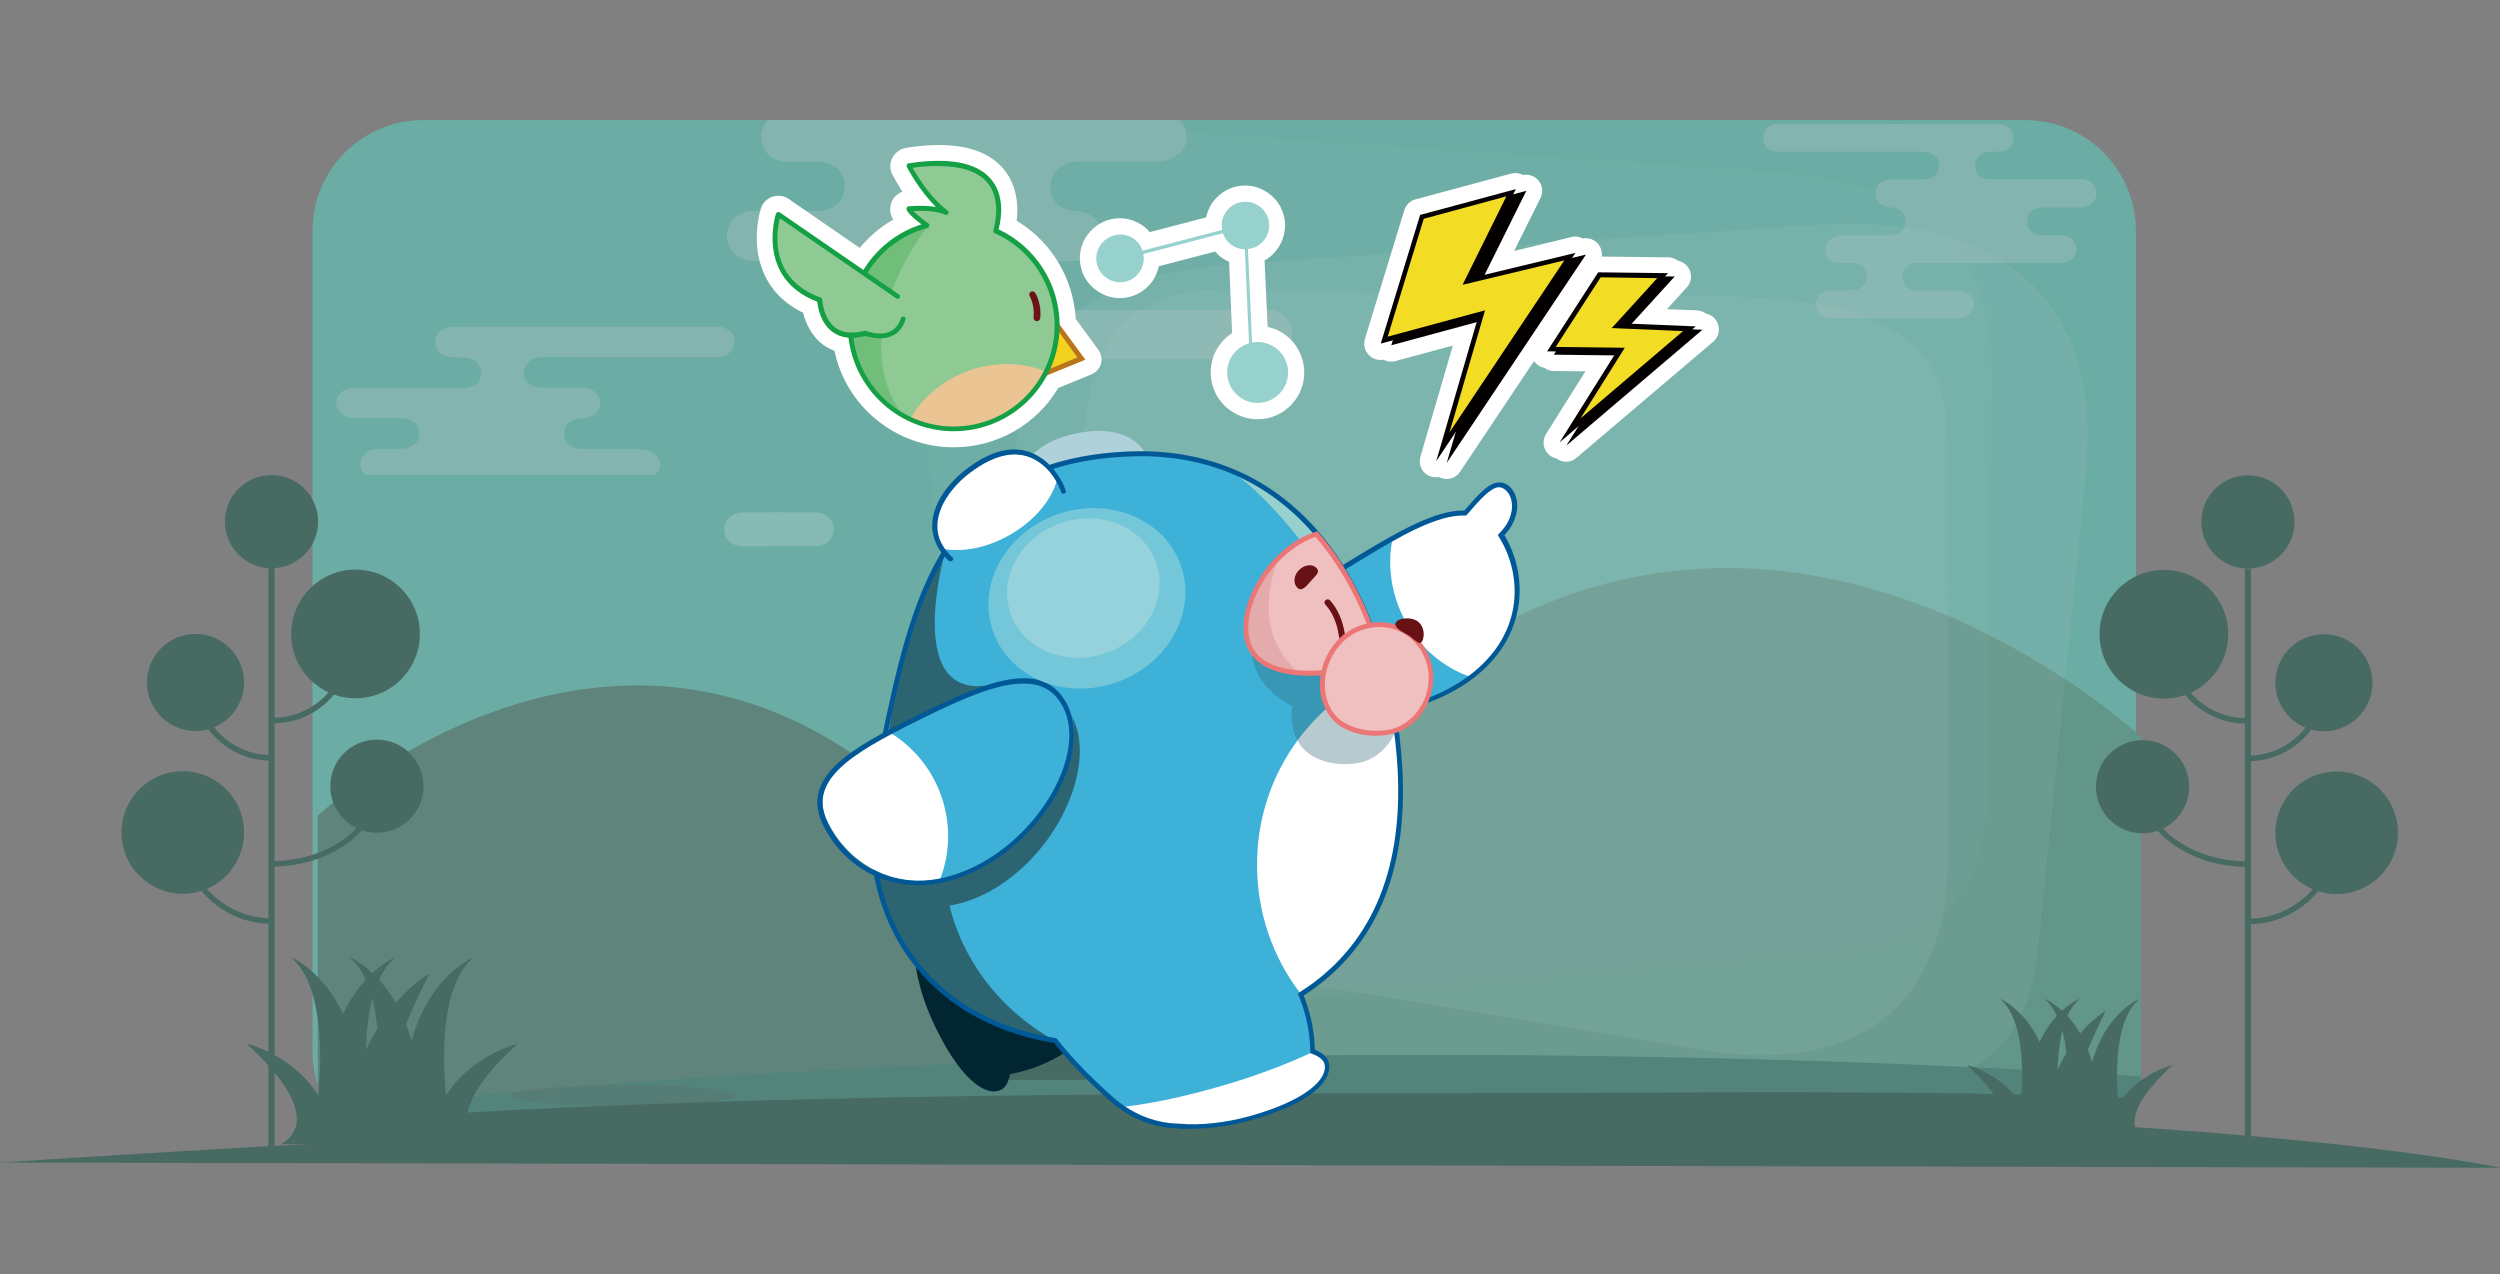 <?xml version="1.0" encoding="utf-8"?>
<!-- Generator: Adobe Illustrator 26.0.0, SVG Export Plug-In . SVG Version: 6.00 Build 0)  -->
<svg version="1.1" id="圖層_1" xmlns="http://www.w3.org/2000/svg" xmlns:xlink="http://www.w3.org/1999/xlink" x="0px" y="0px"
	 viewBox="0 0 901.5 459.5" style="enable-background:new 0 0 901.5 459.5;" xml:space="preserve">
<rect x="0" y="0" width="901.5" height="459.5" fill="#808080" stroke="none"/>
<style type="text/css">
	.st0{opacity:0.79;}
	.st1{fill:#65B8AD;}
	.st2{fill:#F1DE9C;}
	.st3{opacity:0.25;fill:#DFDFDF;enable-background:new    ;}
	.st4{opacity:0.24;fill:#FFFFFF;enable-background:new    ;}
	.st5{fill:#599B8A;}
	.st6{fill:#55857A;}
	.st7{opacity:0.3;}
	.st8{opacity:0.39;fill:#8AC6C0;enable-background:new    ;}
	.st9{opacity:0.39;fill:#C7E3E1;enable-background:new    ;}
	.st10{opacity:0.39;fill:#DAECEB;enable-background:new    ;}
	.st11{fill:#45847A;}
	.st12{fill:#37645B;}
	.st13{opacity:0.22;fill:#5B5D5D;enable-background:new    ;}
	.st14{fill:#FFFFFF;}
	.st15{fill:#3DB1D8;}
	.st16{fill:#012632;}
	.st17{fill:#015896;}
	.st18{fill:#AFD1DA;}
	.st19{fill:#2D6472;}
	.st20{fill:#96D1CE;}
	.st21{fill:#040000;}
	.st22{fill:#F3DC24;}
	.st23{opacity:0.34;}
	.st24{fill:#F0C0C0;}
	.st25{fill:#73C7D8;}
	.st26{fill:#95D2DB;}
	.st27{fill:#E3ABAB;}
	.st28{fill:#EB7675;}
	.st29{fill:#681216;}
	.st30{fill:#F3D11F;}
	.st31{fill:#B9751B;}
	.st32{fill:#8FCA95;}
	.st33{fill:#EAC493;}
	.st34{fill:#6B1317;}
	.st35{fill:#71BE7B;}
	.st36{fill:#14A044;}
</style>
<g>
	<g class="st0">
		<path class="st1" d="M152.5,418.9h577.9c21.9,0,39.8-17.9,39.8-39.8v-296c0-21.9-17.9-39.8-39.8-39.8H152.5
			c-21.9,0-39.8,17.9-39.8,39.8v296C112.7,401,130.6,418.9,152.5,418.9z"/>
		<path class="st2" d="M400.7,335"/>
		<path class="st3" d="M680.9,44.7c-13.3,0-26.6,0-39.8,0c-3.2,0-5.3,2.1-5.4,5.1c0,2.6,2.2,4.9,5.1,4.9c14.6,0,29.2,0,43.8,0
			c3.1,0,6.2,0,9.2,0c3.3,0.1,5.4,2.1,5.4,5.1s-2.1,4.9-5.5,4.9c-3.9,0-7.8,0-11.7,0c-3.5,0-5.6,2-5.7,5c-0.1,2.9,2.1,5,5.6,5.1
			c3.2,0.1,5.3,2.1,5.3,4.9c0,2.9-2.2,5-5.4,5.1c-5.9,0.1-11.9-0.1-17.8,0.1c-1.5,0-3.2,0.8-4.4,1.7c-1.5,1.3-1.8,3.3-1,5.2
			c0.8,1.9,2.3,2.9,4.4,3c1.7,0.1,3.5,0,5.2,0c2.8,0.1,4.8,2.1,4.9,4.8c0,2.7-2,4.9-4.7,5s-5.4,0-8.1,0.1c-3.3,0-5.6,2.2-5.5,5.2
			c0,2.7,2.3,4.8,5.5,4.8c15.4,0,30.8,0,46.1,0c3.1,0,5.3-2.2,5.3-4.9c0-2.9-2.3-5-5.5-5.1c-5.1,0-10.2,0-15.3,0
			c-2.5,0-4.4-1.6-4.8-3.9c-0.5-2.3,0.5-4.5,2.6-5.5c0.9-0.4,1.9-0.5,2.8-0.5c17.3,0,34.5,0,51.8,0c4.2,0,6.7-3.8,4.8-7.3
			c-1-1.8-2.6-2.6-4.6-2.7c-2.3,0-4.5,0-6.8,0c-3.5,0-5.7-2-5.8-4.9c0-3,2.3-5.1,5.9-5.1c4.6,0,9.2,0.1,13.7,0
			c4.2-0.1,6.7-4,4.8-7.5c-1.1-2.1-3.1-2.7-5.3-2.7c-10.7,0-21.5,0-32.2,0c-3.5,0-5.5-1.7-5.6-4.7s2.1-5.1,5.5-5.2
			c1.1,0,2.3,0,3.4,0c2.9-0.1,5-2.3,5-5c0-2.8-2.1-4.9-5.1-4.9c-10.2-0.1-20.4,0-30.6,0C687.2,44.7,684.1,44.7,680.9,44.7
			L680.9,44.7z"/>
		<path class="st4" d="M280.7,196.9c4.4,0,8.8,0,13.2,0c4,0,6.6-2.4,6.7-5.8c0.1-3.7-2.6-6.3-6.8-6.3c-8.6-0.1-17.2-0.1-25.8,0
			c-4.2,0-6.9,2.6-6.8,6.3c0.1,3.6,2.8,5.8,6.9,5.9C272.3,197,276.5,197,280.7,196.9C280.7,197,280.7,197,280.7,196.9z"/>
		<path class="st3" d="M127.8,150.8c5.5,0.1,10.9,0,16.4,0c4.3,0,7.1,2.3,7,5.6c0,3.3-2.8,5.4-6.9,5.5c-2.7,0-5.4,0-8.1,0
			c-2.4,0-4.4,0.9-5.5,2.9c-1.4,2.4-0.8,4.8,0.9,6.4h104.8c0.4-0.4,0.8-1,1.1-1.6c1-2.1,0.6-4.3-1.2-5.7c-1.4-1.1-3.4-1.9-5.2-1.9
			c-7.1-0.2-14.2,0-21.2-0.1c-3.9,0-6.5-2.4-6.5-5.6c0-3.1,2.5-5.3,6.3-5.4c4.2-0.2,6.8-2.4,6.7-5.6c-0.1-3.3-2.7-5.5-6.9-5.5
			c-4.7,0-9.3,0-14,0c-4,0-6.6-2.1-6.6-5.4c0-3.2,2.6-5.5,6.5-5.6c3.7-0.1,7.4,0,11,0c17.5,0,34.9,0,52.4,0c3.4,0,6.1-2.6,6.1-5.4
			c0-3.4-2.6-5.6-6.4-5.6c-15.9,0-31.7,0-47.6,0l0,0c-3.8,0-7.5,0-11.3,0c-12.2,0-24.4,0-36.6,0.1c-3.5,0-6,2.4-6.1,5.4
			c0,3.1,2.5,5.4,6,5.6c1.3,0.1,2.7,0,4,0c4.1,0.1,6.7,2.4,6.6,5.8c-0.1,3.3-2.6,5.2-6.7,5.2c-12.8,0-25.6,0-38.5,0
			c-2.7,0-5,0.6-6.4,3C119.8,146.4,122.8,150.7,127.8,150.8z"/>
		<path class="st3" d="M271.3,76.1c7.8-0.1,15.5,0.1,23.3,0c6.1,0,10-3.7,10-9c-0.1-5.3-3.9-8.7-9.8-8.8c-3.8,0-7.6,0-11.4,0
			c-3.5,0-6.2-1.5-7.8-4.7c-2-3.8-1.2-7.8,1.3-10.3h148.6c0.6,0.7,1.1,1.6,1.6,2.6c1.4,3.4,0.9,7-1.6,9.2c-1.9,1.7-4.9,3-7.4,3.1
			c-10,0.3-20.1,0-30.1,0.2c-5.5,0.1-9.2,3.9-9.2,9c0,5.1,3.5,8.5,9,8.7c5.9,0.3,9.7,3.9,9.5,9.1c-0.2,5.4-3.9,8.9-9.7,8.9
			c-6.6,0.1-13.2,0-19.8,0c-5.7,0-9.3,3.3-9.4,8.6c-0.1,5.2,3.6,8.9,9.2,9c5.2,0.1,10.4,0.1,15.6,0.1c24.8,0,49.6-0.1,74.3,0
			c4.8,0,8.7,4.1,8.6,8.7c-0.1,5.4-3.7,9.1-9.1,9.1c-22.5,0-45,0-67.5,0l0,0c-5.3,0-10.7,0-16,0c-17.3,0-34.6,0-51.9-0.1
			c-5,0-8.6-3.8-8.6-8.7c0-4.9,3.5-8.7,8.4-9c1.9-0.1,3.8,0,5.7,0c5.8-0.2,9.5-3.9,9.3-9.3c-0.2-5.3-3.7-8.4-9.5-8.4
			c-18.2,0-36.4,0-54.6,0c-3.8,0-7.1-1-9-4.8C259.9,83.2,264.1,76.2,271.3,76.1z"/>
		<path class="st5" d="M772.1,265.8c0,0-127.9-120.1-258.3-23.2L325.8,397l446.3-0.3V265.8z"/>
		<path class="st6" d="M114.6,294.1c0,0,98.6-92.5,199.1-17.8l144.9,119l-344-0.3V294.1z"/>
		<g class="st7">
			<path class="st8" d="M458.5,360.4c46.8-3.2,93.6-8.1,140.3-12c19.9-1.7,39.5-2.9,59.3-4.2c17.2-1.1,35.7-5.3,47-19.5
				c11.1-14,11.7-33.4,11.8-51.3c0.2-33.6,0.4-67.2,0.6-100.9c0.1-26.5,4.9-59.8-11.5-82.7c-16.2-22.6-47.7-26.4-75.5-28.3
				c-67-4.5-134.1-9-201.1-13.5c-42.5-2.9-85.7,8.4-95.9,56c-3.2,14.8-1.7,30.1-0.2,45.1c5.1,50.4,10.1,100.7,15.2,151.1
				c1.2,11.5,2.4,23.3,7.4,33.8C372.2,367.4,428.3,362.5,458.5,360.4z"/>
			<path class="st9" d="M625.8,393.5c-46.8-3.2-93.6-8.1-140.3-12c-19.9-1.7-39.5-2.9-59.3-4.2c-17.2-1.1-35.7-5.3-47-19.5
				c-11.1-14-11.7-33.4-11.8-51.3c-0.2-33.6-0.4-67.2-0.6-100.9c-0.1-26.5-4.9-59.8,11.5-82.7c16.2-22.6,47.7-26.4,75.5-28.3
				c67-4.5,134.1-9,201.1-13.5c42.5-2.9,85.7,8.4,95.9,56c3.2,14.8,1.7,30.1,0.2,45.1c-5.1,50.4-10.1,100.7-15.2,151.1
				c-1.2,11.5-2.4,23.3-7.4,33.8C712.2,400.4,656.1,395.6,625.8,393.5z"/>
			<path class="st10" d="M614.8,106.6c-39.6-1.1-79.3-0.6-119-1.1c-16.9-0.2-33.4-0.7-50.2-1.2c-14.6-0.4-30.5,1.6-41.1,13
				c-10.5,11.2-12.7,27.9-14.2,43.3c-3,29-5.9,58-8.9,87c-2.3,22.9-9.1,51.2,2.8,72.3c11.7,20.8,37.9,26.7,61.1,30.6
				c56,9.4,111.9,18.7,167.9,28.1c35.5,5.9,72.7-0.2,85.3-40.5c3.9-12.5,3.9-25.8,3.9-38.9c0-43.9-0.1-87.8-0.1-131.6
				c0-10-0.1-20.3-3.4-29.7C687.9,107.7,640.4,107.3,614.8,106.6z"/>
		</g>
		<path class="st11" d="M514.9,380.4c92.3,0,179.6,2.8,257.3,7.8c-2.2,17.2-17,30.6-34.7,30.6H149.6c-13.1,0-24.6-7.3-30.6-18.1
			C223.3,388.1,362.3,380.4,514.9,380.4z"/>
		<path class="st12" d="M514.9,394.2c92.3,0,177.7-1.5,255.4,1.8c-2.2,11.2-15.1,23.3-32.8,23.3H149.6c-13.1,0-22.3-7.9-28.3-14.9
			C225.6,396.1,362.3,394.2,514.9,394.2z"/>
		<g>
			<path class="st12" d="M709.2,384c24.2,22.1,9.2,27.6,9.2,27.6h8.6h4.6h1.8h1.2h5.2h3.4h1.2h8.7h2.7h0.2h3.3h6.4h8.6
				c0,0-15-5.5,9.2-27.6c0,0-12.5,3-19.6,14.1c-1.1-12.7-1-30.7,7.6-37.9c0,0-12.1,4.8-17.1,22.9c-0.4-1.6-1-3.1-1.5-4.6
				c1.7-4.1,3.8-8.7,6.4-13.9c0,0-4.2,2.2-9.2,8.1c-1.5-2.6-3.1-4.7-4.6-6.4c1.2-2.5,2.6-4.6,4.5-6.2c0,0-2.9,1.1-6.4,4.4
				c-3.5-3.2-6.4-4.4-6.4-4.4c1.9,1.6,3.4,3.7,4.5,6.2c-2.1,2.3-4.3,5.4-6.2,9.4c-5.7-12.1-14.4-15.6-14.4-15.6
				c8.6,7.2,8.7,25.4,7.6,38C721.8,387,709.2,384,709.2,384z M745.1,379.9c-1.1,1.7-2.1,3.7-3.1,5.8c0.1-4.8,0.6-9.7,1.7-14.1
				C744.4,374.2,744.9,377,745.1,379.9z"/>
			<path class="st12" d="M348.7,369.4c17.5,16,6.7,20,6.7,20h6.3h4.6h4.6l0,0h2.4h0.9h6.3h2h0.1h2.4l0,0h10.8c0,0-10.8-4,6.7-20
				c0,0-9.1,2.2-14.2,10.2c-0.8-9.2-0.7-22.2,5.5-27.4c0,0-8.7,3.5-12.4,16.6c-0.3-1.2-0.7-2.3-1.1-3.3c1.2-3,2.7-6.3,4.6-10
				c0,0-3,1.6-6.6,5.8c-1.1-1.9-2.2-3.4-3.4-4.6c0.8-1.8,1.9-3.3,3.3-4.5c0,0-2.1,0.8-4.6,3.2c-2.5-2.4-4.6-3.2-4.6-3.2
				c1.4,1.2,2.5,2.7,3.3,4.5c-1.5,1.7-3.1,3.9-4.5,6.8c-4.1-8.8-10.4-11.3-10.4-11.3c6.2,5.2,6.3,18.3,5.5,27.5
				C357.8,371.6,348.7,369.4,348.7,369.4z M374.7,366.5c-0.8,1.3-1.5,2.7-2.3,4.2c0.1-3.5,0.4-7,1.2-10.2
				C374.2,362.4,374.5,364.4,374.7,366.5z"/>
			<path class="st12" d="M101,412.6h11.4h6h2.3h1.5h6.8h4.4h1.6h11.5h3.6h0.3h4.4h8.4h11.3c0,0-19.7-7.2,12.1-36.2
				c0,0-16.5,4-25.8,18.6c-1.5-16.6-1.3-40.4,10-49.8c0,0-15.9,6.4-22.4,30.1c-0.6-2.1-1.3-4.1-2-6c2.2-5.4,5-11.4,8.4-18.2
				c0,0-5.5,2.8-12,10.6c-2-3.4-4.1-6.1-6.1-8.4c1.5-3.3,3.5-6.1,6-8.2c0,0-3.8,1.5-8.4,5.8c-4.6-4.3-8.4-5.8-8.4-5.8
				c2.5,2.1,4.5,4.9,6,8.2c-2.8,3-5.7,7.1-8.2,12.3c-7.5-15.9-18.9-20.5-18.9-20.5c11.3,9.5,11.5,33.3,10,49.9
				c-9.3-14.7-25.9-18.7-25.9-18.7C120.7,405.4,101,412.6,101,412.6z M136.1,370.9c-1.4,2.3-2.8,4.8-4.1,7.6
				c0.1-6.4,0.8-12.8,2.3-18.5C135.1,363.5,135.7,367.2,136.1,370.9z"/>
		</g>
		<ellipse class="st13" cx="224.6" cy="395" rx="40.6" ry="3.8"/>
		<path class="st12" d="M0,419.2l901.5,1.9C901.5,421.1,694.4,374.1,0,419.2z"/>
		<g>
			<g>
				<circle class="st12" cx="780.3" cy="228.7" r="23.2"/>
			</g>
			<g>
				<circle class="st12" cx="772.6" cy="283.7" r="16.8"/>
			</g>
			<g>
				<circle class="st12" cx="842.6" cy="300.3" r="22.1"/>
			</g>
			<g>
				<circle class="st12" cx="810.6" cy="188.2" r="16.8"/>
			</g>
			<g>
				<circle class="st12" cx="838" cy="246.2" r="17.5"/>
			</g>
			<g>
				<rect x="809.5" y="205.1" class="st12" width="2.2" height="209.7"/>
			</g>
			<g>
				<path class="st12" d="M810.6,274.5c7.6,0,14.7-2.9,20.1-8.3c5.4-5.3,8.3-12.4,8.3-20h-2c0,14.5-11.9,26.3-26.4,26.3V274.5z"/>
			</g>
			<g>
				<path class="st12" d="M809.8,260.9v-2c-14.5,0-26.3-11.9-26.3-26.4h-2c0,7.6,2.9,14.7,8.3,20.1
					C795.2,257.9,802.3,260.9,809.8,260.9z"/>
			</g>
			<g>
				<path class="st12" d="M810.6,333.3c8.8,0,17.1-3.4,23.3-9.7c6.2-6.2,9.7-14.5,9.7-23.3h-2c0,17.1-13.9,31-31,31V333.3z"/>
			</g>
			<g>
				<path class="st12" d="M810.6,312.6v-2c-20.4,0-37-12.1-37-27h-2c0,7.8,4.1,15.1,11.5,20.5C790.5,309.6,800.2,312.6,810.6,312.6z
					"/>
			</g>
		</g>
		<g>
			<g>
				<circle class="st12" cx="128.2" cy="228.6" r="23.2"/>
			</g>
			<g>
				<circle class="st12" cx="135.9" cy="283.5" r="16.8"/>
			</g>
			<g>
				<circle class="st12" cx="65.9" cy="300.2" r="22.1"/>
			</g>
			<g>
				<circle class="st12" cx="97.9" cy="188.1" r="16.8"/>
			</g>
			<g>
				<circle class="st12" cx="70.5" cy="246.1" r="17.5"/>
			</g>
			<g>
				<rect x="96.8" y="204.9" class="st12" width="2.2" height="209.7"/>
			</g>
			<g>
				<path class="st12" d="M97.9,274.3c-7.6,0-14.7-2.9-20.1-8.3c-5.4-5.3-8.3-12.4-8.3-20h2c0,14.5,11.9,26.3,26.4,26.3L97.9,274.3
					L97.9,274.3z"/>
			</g>
			<g>
				<path class="st12" d="M98.6,260.8v-2c14.5,0,26.3-11.9,26.3-26.4h2c0,7.6-2.9,14.7-8.3,20.1C113.3,257.8,106.2,260.8,98.6,260.8
					z"/>
			</g>
			<g>
				<path class="st12" d="M97.9,333.1c-8.8,0-17.1-3.4-23.3-9.7c-6.2-6.2-9.7-14.5-9.7-23.3h2c0,17.1,13.9,31,31,31V333.1z"/>
			</g>
			<g>
				<path class="st12" d="M97.9,312.5v-2c20.4,0,37-12.1,37-27h2c0,7.8-4.1,15.1-11.5,20.5C118,309.5,108.2,312.5,97.9,312.5z"/>
			</g>
		</g>
	</g>
	<g>
		<path class="st14" d="M453.5,151.2c4.7,0,9.2-2,12.4-5.5c3-3.3,4.6-7.6,4.4-12.1s-2.1-8.6-5.4-11.7c-2.2-2-4.9-3.4-7.8-4l-1.1-24
			c1.4-0.7,2.6-1.7,3.6-2.9c2.6-2.8,3.9-6.5,3.8-10.3c-0.2-3.8-1.8-7.4-4.7-10c-2.7-2.4-6.1-3.8-9.7-3.8c-4,0-7.9,1.7-10.6,4.7
			c-1.8,1.9-2.9,4.3-3.5,6.8l-20.3,5.3c-0.4-0.4-0.7-0.8-1.1-1.2c-2.7-2.4-6.1-3.8-9.7-3.8c-4,0-7.9,1.7-10.6,4.7
			c-5.4,5.8-5,15,0.9,20.3c2.7,2.4,6.1,3.8,9.7,3.8c4,0,7.9-1.7,10.6-4.7c1.8-1.9,2.9-4.3,3.5-6.8l20.3-5.3c0.4,0.4,0.7,0.8,1.1,1.2
			c1.2,1.1,2.5,1.9,3.9,2.5l1.1,25.7c-1.2,0.8-2.3,1.7-3.3,2.8c-6.3,6.8-5.8,17.5,1,23.8C445.3,149.6,449.3,151.2,453.5,151.2
			L453.5,151.2z"/>
		<path class="st14" d="M446.1,142.5c-4.5-4.1-4.8-11.1-0.7-15.5c1.4-1.5,3.1-2.6,5-3.1L448.9,90c-2,0-4-0.8-5.6-2.2
			c-1.1-1-1.9-2.3-2.3-3.6l-28.7,7.5c0.5,2.6-0.2,5.3-2.1,7.4c-3.2,3.5-8.6,3.7-12.1,0.5s-3.7-8.6-0.5-12.1s8.6-3.7,12.1-0.5
			c1.1,1,1.9,2.3,2.3,3.6l28.7-7.5c-0.5-2.6,0.2-5.3,2.1-7.4c3.2-3.5,8.6-3.7,12.1-0.5s3.7,8.6,0.5,12.1c-1.5,1.6-3.4,2.5-5.4,2.7
			l1.5,33.7c3.3-0.6,6.8,0.3,9.4,2.7c4.5,4.1,4.8,11.1,0.7,15.5C457.5,146.3,450.6,146.6,446.1,142.5z"/>
		<path class="st14" d="M521.7,172.7c-0.8,0-1.7-0.2-2.5-0.5c-0.1-0.1-0.2-0.1-0.3-0.2c-0.4,0.1-0.7,0.1-1.1,0.1
			c-0.8,0-1.7-0.2-2.5-0.5c-2.6-1.2-3.9-4.1-3.1-6.9l11.7-40.1l-20.7,5.6c-0.5,0.1-1,0.2-1.5,0.2c-1,0-1.9-0.2-2.8-0.7
			c-0.4,0.1-0.7,0.1-1.1,0.1c-1.6,0-3.1-0.6-4.2-1.8c-1.5-1.5-2-3.7-1.4-5.8l14.2-46.4c0.6-1.9,2.1-3.4,4-3.9l34.5-9.3
			c0.5-0.1,1-0.2,1.5-0.2c1,0,1.9,0.2,2.8,0.7c0.4-0.1,0.7-0.1,1.1-0.1c1.7,0,3.4,0.8,4.5,2.1c1.5,1.8,1.7,4.2,0.7,6.3L546,90.5
			l20.5-5c0.5-0.1,0.9-0.2,1.4-0.2c1,0,1.9,0.2,2.8,0.7c0.4-0.1,0.7-0.1,1.1-0.1c1.9,0,3.7,0.9,4.8,2.5c1.4,2,1.4,4.6,0.1,6.6
			l-50.2,75.1C525.5,171.8,523.6,172.7,521.7,172.7z"/>
		<path class="st14" d="M564.8,166.5c-1.3,0-2.5-0.4-3.6-1.2c-0.9-0.2-1.9-0.6-2.6-1.3c-2.2-1.9-2.6-5.1-1.1-7.5l14.2-22.6
			l-11.4-0.1c-1.3,0-2.5-0.5-3.5-1.2c-1.7-0.3-3.1-1.4-4-3c-1-1.9-0.9-4.1,0.2-5.9l18.4-28.5c1.1-1.7,2.9-2.7,4.9-2.7l25.3,0.3
			c1.3,0,2.5,0.5,3.5,1.2c1.8,0.4,3.4,1.6,4.2,3.4c0.9,2.1,0.5,4.5-1,6.2l-7.2,7.9l10.7,0.4c1.3,0.1,2.4,0.5,3.4,1.2
			c2,0.4,3.6,1.8,4.3,3.8c0.8,2.3,0.1,4.8-1.7,6.3l-49.1,41.7C567.5,166,566.2,166.5,564.8,166.5z"/>
		<path class="st14" d="M343.9,161.3c15.5,0,29.8-8.1,37.7-21.4l12-4.9c1.7-0.7,2.9-2.1,3.4-3.8c0.5-1.7,0.1-3.6-0.9-5l-8.2-11.2
			c-0.8-14.6-8.8-27.9-21.3-35.4c0.9-7.6-0.8-14.3-5.1-19.1c-4.9-5.5-12.6-8.2-22.9-8.2c-3.6,0-7.5,0.3-11.8,1c-2.1,0.3-4,1.7-5,3.6
			c-1,1.9-1,4.2,0,6.1c0.3,0.5,1.6,3,3.6,6.1c-1.3,0.5-2.5,1.4-3.3,2.6c-1.1,1.7-1.4,3.8-0.8,5.8c0.2,0.5,0.4,1,0.8,1.7
			c-4.6,2.6-8.7,6.1-12.1,10.2l-25.5-17.6c-1.1-0.8-2.4-1.2-3.8-1.2c-0.7,0-1.4,0.1-2.1,0.3c-2,0.7-3.6,2.3-4.2,4.2
			c-0.1,0.3-2.3,7.1-1.2,15.4c1,7.2,4.7,16.6,16.4,22.3c0.9,3.5,2.8,8.2,7.2,11.5c1.2,0.9,2.6,1.6,4.1,2.2
			C305.1,146.5,322.9,161.3,343.9,161.3z"/>
		<path class="st14" d="M377.6,135.3c-6.4,12-19.1,20.2-33.7,20.2c-19.6,0-35.8-14.9-37.9-33.9c-2.2-0.2-4.1-0.9-5.7-2.1
			c-4.4-3.2-5.3-9-5.5-10.9c-22.3-8.5-14.9-31.5-14.9-31.7c0.1-0.3,0.3-0.5,0.6-0.6s0.5,0,0.8,0.1l30.2,20.8
			c4.7-7.6,12-13.5,20.9-16.4c-4.7-3.5-5.3-5-5.4-5.3c-0.1-0.3,0-0.5,0.1-0.8c0.1-0.2,0.4-0.4,0.7-0.4c4.4-0.4,7.6-0.1,9.8,0.2
			c-6-5.8-10.3-14-10.5-14.4c-0.1-0.2-0.1-0.5,0-0.8s0.4-0.4,0.6-0.5c14.4-2.2,24.3-0.4,29.5,5.4c5.1,5.7,4.2,13.7,3,18.4
			c13.3,6.2,21.9,19.6,22,34.3l9.3,12.6L377.6,135.3z"/>
		<g>
			<path class="st15" d="M490.6,200.9c15.4-9.3,28.1-16.3,37.7-15.9c0.6-0.7,1.3-1.5,2-2.3c4.7-5.3,9.2-10.2,13.2-6.7
				s3.4,10.7-1.4,16c-0.3,0.4-0.6,0.7-1,1c0.1,0.1,0.2,0.2,0.2,0.4c9.5,15.7,8.2,39.5-15.8,54c-24,14.5-57.1,11.6-66.6-4.1
				C449.5,227.5,466.6,215.4,490.6,200.9z"/>
		</g>
		<g>
			<path class="st14" d="M528.3,185c0.6-0.7,1.3-1.5,2-2.3c4.7-5.3,9.2-10.2,13.2-6.7s3.4,10.7-1.4,16c-0.3,0.4-0.6,0.7-1,1
				c0.1,0.1,0.2,0.2,0.2,0.4c8.8,14.6,8.3,36.1-11,50.7c-10-3.4-19-11-24.3-21.6c-4.6-9.3-5.7-19.4-3.8-28.5
				C512.6,188.3,521.3,184.7,528.3,185z"/>
		</g>
		<g>
			<path class="st16" d="M387.2,377.3c0,0-9.2,7.6-23,10c-0.5,2.9-1.6,4.9-3.3,5.7c-5.8,2.7-15.1-4.5-24.2-23.9
				c-4.3-9.1-6.4-17.8-7-24.9c-1.1-7.5,0-15.6,4.7-24.1c0,0,10.9-18.5,22.7-29.3L387.2,377.3z"/>
		</g>
		<g>
			<path class="st17" d="M486.9,257.5c-13.4-0.9-23.8-6-28.6-13.8c-4.6-7.6-3.5-15,3.3-22.7c5.9-6.5,15.3-12.9,28.6-20.9
				c14.7-8.9,27.7-16.2,37.8-16c0.6-0.6,1.2-1.3,1.8-2c2.6-3,4.8-5.3,7-6.8c2.8-1.8,5.3-1.8,7.4,0c2.1,1.9,3.1,4.8,2.9,8
				c-0.3,3.2-1.7,6.5-4.1,9.1c-0.2,0.2-0.3,0.4-0.5,0.6c5,8.4,6.7,18.5,4.6,27.9c-2.4,10.9-9.6,20.3-20.9,27.1
				c-10.2,6.2-22.7,9.6-34.8,9.6C489.8,257.7,488.3,257.6,486.9,257.5z M537.7,176.8c-2.2,1.4-4.6,4.1-6.7,6.5
				c-0.7,0.8-1.4,1.6-2,2.3l-0.3,0.3h-0.4c-9.7-0.4-23.1,7.2-37.2,15.8c-13.2,8-22.5,14.2-28.2,20.6c-6.3,7.1-7.3,13.6-3.1,20.6
				c4.4,7.2,14.6,12.1,27.2,13c13.2,0.9,27.1-2.4,38.2-9.2c23.9-14.5,24.8-37.5,15.5-52.8l-0.6-1l0.5-0.5c0.3-0.3,0.6-0.6,0.9-1
				c2.2-2.4,3.5-5.3,3.7-8.1c0.2-2.7-0.6-5.1-2.3-6.6c-0.7-0.6-1.5-1-2.3-1C539.8,175.7,538.8,176,537.7,176.8z"/>
		</g>
		<g>
			<path class="st18" d="M367.5,173.8c-0.1,1.6,0,3.3,0.4,5c2.1,9.8,13.3,17.2,22.9,17.9c11.2,0.8,17.2,0.4,23-11.1
				c5-9.9,2.5-24.8-9.1-28.9c-5.2-1.8-10.9-1.5-16.3-0.5C378.7,158.1,368.3,163.8,367.5,173.8z"/>
		</g>
		<g>
			<path class="st15" d="M317,274.8c11.6-54.9,20.2-108.3,90.1-111c63.6-2.5,94.4,53.6,97.6,114c2,38.2-10.4,64.9-35.8,81
				c1.8,4.2,4.2,11.6,4.2,20.5c2.8,1,4.6,2.4,5,4.2c1.7,6.1-7,14.2-27.6,19.9c-9.7,2.7-18.7,3.4-25.7,2.7c-7.6-0.1-15.4-2.6-23-8.7
				c0,0-12.5-10.5-21.4-22C332.4,367.6,305.7,328.4,317,274.8z"/>
		</g>
		<g>
			<path class="st19" d="M385.7,257c10.1,15.3-1.4,46.5-24.8,62c-16.3,10.8-31.9,9.7-43.3,2.9c-3.4-12.3-4.1-26.4-1.6-41.7
				c5-4.1,11.2-8.3,18-12.8C357.3,252,375.6,241.7,385.7,257z"/>
		</g>
		<g>
			<path class="st20" d="M409.7,86.8c1.1,1,1.9,2.3,2.3,3.6l28.7-7.5c-0.5-2.6,0.2-5.3,2.1-7.4c3.2-3.5,8.6-3.7,12.1-0.5
				s3.7,8.6,0.5,12.1c-1.5,1.6-3.4,2.5-5.4,2.7l1.5,33.7c3.3-0.6,6.8,0.3,9.4,2.7c4.5,4.1,4.8,11.1,0.7,15.5
				c-4.1,4.5-11.1,4.8-15.5,0.7c-4.5-4.1-4.8-11.1-0.7-15.5c1.4-1.5,3.1-2.6,5-3.1l-1.5-33.9c-2,0-4-0.8-5.6-2.2
				c-1.1-1-1.9-2.3-2.3-3.6l-28.7,7.5c0.5,2.6-0.2,5.3-2.1,7.4c-3.2,3.5-8.6,3.7-12.1,0.5s-3.7-8.6-0.5-12.1
				C400.8,83.9,406.2,83.6,409.7,86.8z"/>
		</g>
		<g>
			<g>
				<g>
					<polygon class="st21" points="516.6,78.8 503,123.3 538.1,113.8 524.1,161.7 569.9,93.1 532.9,102.1 548.7,70.1 					"/>
				</g>
				<g>
					<path class="st21" d="M521.7,166.9l15.1-51.9l-35.1,9.5l14.2-46.4l34.5-9.3l-15.9,32l37.4-9L521.7,166.9z M539.4,112.5
						l-12.8,44l41.4-62l-36.7,8.8l15.8-31.9l-29.8,8.1l-13,42.5L539.4,112.5z"/>
				</g>
			</g>
			<g>
				<g>
					<polygon class="st22" points="512.8,78.2 499.2,122.6 534.2,113.1 520.3,161.1 566.1,92.5 529,101.5 544.9,69.5 					"/>
				</g>
				<g>
					<path class="st21" d="M517.9,166.3l15.1-51.9l-35.1,9.5l14.2-46.4l34.5-9.3l-15.9,32l37.4-9L517.9,166.3z M535.5,111.9
						l-12.8,44l41.4-62l-36.7,8.8l15.8-31.9l-29.8,8.1l-13,42.5L535.5,111.9z"/>
				</g>
			</g>
		</g>
		<g>
			<g>
				<g>
					<polygon class="st21" points="579.2,100.3 561.9,127 586.8,127.4 568.6,156.3 611.6,119.7 585.5,118.7 602,100.6 					"/>
				</g>
				<g>
					<path class="st21" d="M564.8,160.7l20.4-32.5l-24.9-0.3l18.4-28.5l25.2,0.3l-16.5,18.1l26.5,1.1L564.8,160.7z M563.5,126.2
						l24.9,0.3l-16,25.5l37-31.5l-25.7-1.1l16.4-18l-20.4-0.3L563.5,126.2z"/>
				</g>
			</g>
			<g>
				<g>
					<polygon class="st22" points="576.7,99.2 559.4,125.9 584.3,126.2 566.1,155.2 609.2,118.6 583.1,117.5 599.6,99.4 					"/>
				</g>
				<g>
					<path class="st21" d="M562.4,159.5l20.4-32.5l-24.9-0.3l18.4-28.5l25.2,0.3L585,116.6l26.5,1.1L562.4,159.5z M561,125.1
						l24.9,0.3l-16,25.5l37-31.5l-25.7-1.1l16.4-18l-20.4-0.3L561,125.1z"/>
				</g>
			</g>
		</g>
		<g>
			<path class="st19" d="M341.9,323.7c0,0,3.9,32.1,38.6,51.7c0,0-47.9-3.1-63.7-55.9"/>
		</g>
		<g>
			<path class="st20" d="M468.9,358.7c0,0,47.2-27.3,34.6-94.7c0,0-2-70.4-62-95.1C454.9,172.5,550.9,270.4,468.9,358.7z"/>
		</g>
		<g>
			<path class="st14" d="M499.2,242.3c2.8,11.1,4.5,22.7,5.1,34.5c2,38.1-10.3,64.9-35.7,81c-9.6-12.7-15.3-28.6-15.3-45.9
				C453.2,280.5,472.2,253.6,499.2,242.3z"/>
		</g>
		<g>
			<path class="st19" d="M340.7,199.4c0,0-16.1,57,19.6,46.8l-39.8,17.7C320.5,263.9,324.8,227.9,340.7,199.4z"/>
		</g>
		<g>
			<path class="st14" d="M438.7,392.1c12.8-3.6,24.6-8,34.8-12.8c2.6,1,4.3,2.3,4.7,4c1.7,6.1-7,14.2-27.6,19.9
				c-9.7,2.7-18.7,3.4-25.7,2.7c-6.7-0.1-13.6-2-20.4-6.7C415.2,398,426.7,395.5,438.7,392.1z"/>
		</g>
		<g>
			<path class="st17" d="M424.9,406.9c-8.5-0.2-16.4-3.1-23.5-8.9c-0.1-0.1-12.4-10.5-21.3-21.9c-23.1-3.8-41.5-14.8-53.2-31.8
				c-12.7-18.5-16.4-42.7-10.7-69.8c0.4-1.9,0.8-3.8,1.2-5.7c11.1-53.1,21.6-103.3,89.8-106c29.7-1.2,54.6,10.5,72.2,33.8
				c15.3,20.3,24.6,49,26.3,81c2,37.5-10,64.9-35.6,81.4c1.8,4.5,3.9,11.4,4,19.5c2.8,1.1,4.5,2.7,5,4.5c1.6,5.9-4.9,14.5-28.2,21
				c-7.1,2-14.3,3-20.8,3C428.3,407.2,426.5,407.1,424.9,406.9z M407.2,164.6c-66.8,2.6-77.2,52.2-88.1,104.6
				c-0.4,1.9-0.8,3.8-1.2,5.7c-5.6,26.6-2,50.3,10.5,68.4c11.4,16.7,29.5,27.4,52.4,31.1l0.3,0.1l0.2,0.3
				c8.8,11.4,21.2,21.8,21.3,21.9c6.8,5.5,14.4,8.3,22.5,8.5h0.1c7.6,0.7,16.6-0.3,25.4-2.7c20.7-5.8,28.4-13.6,27-18.9
				c-0.4-1.4-2-2.7-4.5-3.6l-0.6-0.2v-0.6c-0.1-8.5-2.3-15.7-4.2-20.2l-0.3-0.7l0.6-0.4c25.4-16.1,37.3-43.1,35.4-80.2
				c-2.9-52.7-28.9-113.2-92.8-113.2C409.9,164.5,408.5,164.6,407.2,164.6z"/>
		</g>
		<g>
			<path class="st15" d="M332.4,257.9c-25.2,12.4-41.9,22.3-33.8,38.8c8.1,16.5,28.8,28.2,54,15.8s40.6-41.9,32.5-58.4
				S357.5,245.5,332.4,257.9z"/>
		</g>
		<g>
			<path class="st14" d="M320.5,263.9c9,5.4,16.2,14,19.5,24.9c2.9,9.6,2.4,19.5-1,28.2c-18.9,3.3-33.8-7-40.4-20.4
				C291.8,282.9,302.3,273.7,320.5,263.9z"/>
		</g>
		<g>
			<path class="st17" d="M318,316.9c-9.1-3.3-16.7-10.3-21.1-19.2c-4-8.1-2.5-15.1,4.6-21.9c6.1-5.9,15.8-11.2,29.6-18
				c25.3-12.5,45.4-20.6,53.9-3.4c4,8.2,2.7,19.7-3.8,31.5c-6.5,11.9-17.1,22.1-29.1,28c-7.1,3.5-14.2,5.3-21,5.3
				C326.6,319.2,322.2,318.4,318,316.9z M331.9,259.4L331.9,259.4c-13.6,6.7-23.2,12-29.1,17.7c-6.5,6.3-7.8,12.6-4.2,19.9
				c5.6,11.4,17.2,20.6,32.4,20.6c6.3,0,13.1-1.6,20.4-5.1c24-11.8,40.2-40.7,32.1-57.2c-3.1-6.3-8-8.8-14.4-8.8
				C359.5,246.4,346.6,252.1,331.9,259.4z"/>
		</g>
		<g>
			<path class="st15" d="M338.1,195.1c0.6,1.5,1.4,2.9,2.6,4.3c6.3,7.8,19.6,9.4,28.5,5.7c10.4-4.3,15.5-7.3,15.6-20.3
				c0-11.1-9-23.3-21.1-21.7c-5.5,0.7-10.4,3.6-14.8,6.9C341.1,176,334.4,185.8,338.1,195.1z"/>
		</g>
		<g>
			<path class="st14" d="M364.3,192.8c-8.7,5-18.1,6.6-25.2,4.9c-0.4-0.6-0.7-1.3-1-1.9c-3.7-9.3,3-19.1,10.7-25
				c4.4-3.4,9.3-6.2,14.8-6.9c7.5-1,13.8,3.3,17.5,9.3C379.2,180.3,373.1,187.7,364.3,192.8z"/>
		</g>
		<g>
			<path class="st17" d="M342.8,202.4c0.2,0,0.5-0.1,0.7-0.3c0.3-0.4,0.3-0.9-0.1-1.2c-0.7-0.6-1.4-1.3-1.9-2
				c-1.1-1.3-1.9-2.7-2.5-4.1c-3.6-9,3.4-18.6,10.4-24c5.1-3.9,9.8-6.2,14.4-6.8c9.3-1.2,16.2,5.9,18.9,13.5
				c0.2,0.5,0.7,0.7,1.1,0.5c0.5-0.2,0.7-0.7,0.5-1.1c-2.8-8-10.5-16-20.8-14.7c-4.9,0.6-9.9,3-15.2,7.1c-7.9,6.1-15,16.2-11,26.1
				c0.6,1.6,1.6,3.1,2.7,4.6c0.6,0.8,1.4,1.5,2.1,2.2C342.4,202.3,342.6,202.4,342.8,202.4z"/>
		</g>
		<g class="st23">
			<path class="st19" d="M451.4,234.7c5.5,7.9,15.1,8.6,20,8.4c0.6-0.7,1.3-1.4,2.1-2c9.4-8.1,24.2-5.7,29.6,6.3
				c5.3,11.6-1.9,25.7-13.5,27.8c-5.3,0.9-11.3,0.2-16.1-2.4c-4.9-2.8-7.3-7.9-7.7-13.3c-0.1-1.6,0-3.2,0.2-4.8
				C450.6,246.5,451.4,234.7,451.4,234.7z"/>
		</g>
		<g>
			<path class="st24" d="M449.6,229.3c-2.3-12.8,9.5-32.1,25.1-37.1c10.6,12.3,18.4,27.8,23.4,44.9c-3.4,1.8-7.2,3.1-11.2,3.8
				C469.6,244,452,243,449.6,229.3z"/>
		</g>
		<g>
			
				<ellipse transform="matrix(0.945 -0.328 0.328 0.945 -49.084 140.346)" class="st25" cx="391.8" cy="215.8" rx="35.9" ry="32.1"/>
		</g>
		<g>
			
				<ellipse transform="matrix(0.945 -0.328 0.328 0.945 -47.944 139.717)" class="st26" cx="390.5" cy="212.1" rx="27.8" ry="24.8"/>
		</g>
		<g>
			<path class="st27" d="M461,201.1c-4.6,12.1-6.9,28.8,7.1,41.3c-9.6-0.7-17-4.3-18.5-12.9C448,220.9,452.9,209.2,461,201.1z"/>
		</g>
		<g>
			<path class="st28" d="M448.7,229.9L448.7,229.9c-2.3-12.7,9.2-32.8,25.7-38.1l0.6-0.3l0.5,0.6c10.4,12,18.1,27.2,23.4,45.2
				l0.2,0.7l-0.6,0.3c-3.6,1.9-7.4,3.2-11.5,3.9c-5.5,1-10.4,1.5-14.8,1.5C458.5,243.6,450.3,238.9,448.7,229.9z M474.4,193.6
				c-6.9,2.4-13.5,7.8-18.3,15.1c-4.6,7.1-6.8,14.9-5.7,20.9c2.6,14.6,23.8,13.1,36.3,10.8c3.6-0.6,7.1-1.8,10.3-3.4
				C491.9,219.8,484.3,205.2,474.4,193.6z"/>
		</g>
		<g>
			<path class="st29" d="M483.5,230.9c-0.5-0.3-0.5-0.7-0.7-1.6c-0.3-2-1.2-7.3-4.9-11.3c-0.4-0.5-0.4-1.2,0.1-1.6s1.2-0.4,1.6,0.1
				c4.1,4.5,5.1,10.3,5.4,12.5c0,0.2,0.1,0.4,0.1,0.5s0.1,0.2,0.1,0.3c0.1,0.6-0.3,1.3-0.9,1.4c-0.1,0-0.2,0-0.3,0
				C483.9,231.1,483.7,231.1,483.5,230.9z M483.9,228.8c0.2,0,0.4,0,0.6,0c-0.1,0-0.2-0.1-0.3-0.1
				C484.1,228.8,484,228.8,483.9,228.8z"/>
		</g>
		<g>
			<path class="st29" d="M467.9,212c1.6,1.5,3.2-0.7,5-2.7s3.3-3.1,1.7-4.6s-4.4-1-6.3,1S466.3,210.5,467.9,212z"/>
		</g>
		<g>
			<path class="st24" d="M476.9,247.9c0.4,5.5,2.8,10.6,7.7,13.3c4.8,2.7,10.8,3.4,16.1,2.4c11.7-2.1,18.9-16.2,13.5-27.8
				c-5.5-12-20.3-14.4-29.6-6.3C479.6,233.9,476.4,240.9,476.9,247.9z"/>
		</g>
		<g>
			<path class="st28" d="M484.2,262.4c-4.7-2.7-7.7-7.8-8.2-14c-0.5-7.1,2.6-14.4,8-19.1c4.8-4.1,11.3-5.8,17.5-4.5
				c6,1.3,10.9,5.4,13.5,11.1c2.7,5.8,2.4,12.8-0.7,18.7c-2.9,5.6-7.8,9.3-13.5,10.3c-1.5,0.3-3.1,0.4-4.6,0.4
				C491.9,265.4,487.7,264.3,484.2,262.4z M485.2,230.6c-5,4.3-7.9,11.2-7.4,17.6l0,0c0.4,5.7,3,10.2,7.3,12.6s10.1,3.3,15.5,2.4
				c5.1-0.9,9.6-4.4,12.3-9.4c2.8-5.4,3.1-11.8,0.6-17.2c-2.4-5.2-6.9-8.9-12.3-10.1c-1.3-0.3-2.6-0.4-3.8-0.4
				C492.9,226.1,488.6,227.7,485.2,230.6z"/>
		</g>
		<g>
			<path class="st29" d="M503.2,224.8c0-0.1,0.1-0.3,0.2-0.4c0.2-0.4,0.7-0.7,1.1-0.9c1-0.4,2-0.5,3.1-0.5c1,0,2.1,0.2,3,0.7
				c2.5,1.2,3.4,4.7,2.4,7.2c-0.8,2-2.3,0.4-4.5-1.4C507.4,228.6,502.7,226.8,503.2,224.8z"/>
		</g>
		<g>
			<g>
				<polygon class="st30" points="381.2,117.3 390,129.2 377,134.6 369.7,125.9 				"/>
			</g>
			<g>
				<path class="st31" d="M368.5,125.8l12.9-9.7l10,13.6l-14.7,6L368.5,125.8z M381,118.5l-10.1,7.6l6.2,7.5l11.4-4.7L381,118.5z"/>
			</g>
			<g>
				<path class="st32" d="M334.3,81.2c-6-4.4-6.5-5.9-6.5-5.9c9.8-0.8,13.4,1.3,13.4,1.3c-7.5-5.3-13.4-16.8-13.4-16.8
					c36.2-5.5,33.4,15.8,31.3,23.4c13.1,5.8,22.2,18.9,22.2,34.1c0,20.6-16.7,37.3-37.3,37.3s-37.3-16.7-37.3-37.3
					C306.6,100,318.3,85.5,334.3,81.2z"/>
			</g>
			<g>
				<path class="st33" d="M377,133.9c-6.1,12.2-18.8,20.6-33.4,20.6c-5.5,0-10.8-1.2-15.5-3.4c9.3-15.6,28.2-23.5,46.4-18.1
					C375.3,133.3,376.2,133.6,377,133.9z"/>
			</g>
			<g>
				<path class="st34" d="M373.9,115.8c0.6,0,1.1-0.4,1.2-1c0.6-5.4-1.7-9-1.8-9.2c-0.3-0.5-1.1-0.7-1.6-0.4
					c-0.5,0.3-0.7,1.1-0.4,1.6c0,0,1.9,3.1,1.4,7.7c-0.1,0.6,0.4,1.2,1,1.3C373.8,115.8,373.9,115.8,373.9,115.8z"/>
			</g>
			<g>
				<path class="st35" d="M307.4,117.9c0-17,11.3-31.3,26.8-35.8c-0.3,0.4-30.2,37.6-8.6,67.9l0,0l-5.6-4.1
					C312.3,139.1,307.4,129.1,307.4,117.9z"/>
			</g>
			<g>
				<path class="st36" d="M305.7,117.3c0-16.7,10.9-31.4,26.6-36.4c-4.7-3.5-5.3-5-5.4-5.3c-0.1-0.3,0-0.5,0.1-0.8
					c0.1-0.2,0.4-0.4,0.7-0.4c4.4-0.4,7.6-0.1,9.8,0.2c-6-5.8-10.3-14-10.5-14.4c-0.1-0.2-0.1-0.5,0-0.8s0.4-0.4,0.6-0.5
					c14.4-2.2,24.3-0.4,29.5,5.4c5.1,5.7,4.2,13.7,3,18.4c13.4,6.3,22,19.8,22,34.6c0,21.1-17.1,38.2-38.2,38.2
					C322.9,155.5,305.7,138.3,305.7,117.3z M329.1,60.5c1.7,3,6.7,11.2,12.6,15.4c0.4,0.3,0.5,0.8,0.2,1.2c-0.3,0.4-0.8,0.5-1.2,0.3
					c0,0-3.2-1.8-11.3-1.3c0.8,0.9,2.4,2.3,5.4,4.5c0.3,0.2,0.4,0.5,0.3,0.9c-0.1,0.3-0.3,0.6-0.6,0.7c-15.9,4.2-27,18.7-27,35.2
					c0,20.1,16.3,36.4,36.4,36.4c20.1,0,36.4-16.3,36.4-36.4c0-14.4-8.5-27.5-21.6-33.3c-0.4-0.2-0.6-0.6-0.5-1
					c1.1-4.2,2.4-12.1-2.4-17.5c-3.4-3.8-9.2-5.7-17.2-5.7C335.7,59.8,332.5,60,329.1,60.5z"/>
			</g>
			<g>
				<path class="st32" d="M323.7,106.8l-43-29.6c0,0-7.5,22.6,14.9,30.8c0,0,0.7,16.2,16.4,12.1c0,0,10.4,4.5,13.7-5.1"/>
			</g>
			<g>
				<path class="st36" d="M317.3,122c1.3,0,2.8-0.2,4.2-0.8c2.4-1,4.1-3,5-5.9c0.2-0.5-0.1-1-0.5-1.1c-0.5-0.2-1,0.1-1.1,0.5
					c-0.8,2.4-2.2,4.1-4.1,4.9c-3.8,1.7-8.4-0.3-8.5-0.3c-0.2-0.1-0.4-0.1-0.6,0c-4.3,1.1-7.9,0.8-10.4-1.1
					c-4.5-3.3-4.8-10.1-4.8-10.1c0-0.4-0.2-0.7-0.6-0.8c-18.8-6.8-15.8-24-14.7-28.6l42,28.9c0.4,0.3,0.9,0.2,1.2-0.2
					c0.3-0.4,0.2-0.9-0.2-1.2l-43-29.6c-0.2-0.2-0.5-0.2-0.8-0.1s-0.5,0.3-0.6,0.6c-0.1,0.2-7.4,23.2,14.9,31.7
					c0.2,1.9,1.1,7.7,5.5,10.9c3,2.2,6.9,2.7,11.6,1.5C312.7,121.2,314.8,122,317.3,122z"/>
			</g>
		</g>
	</g>
</g>
</svg>
